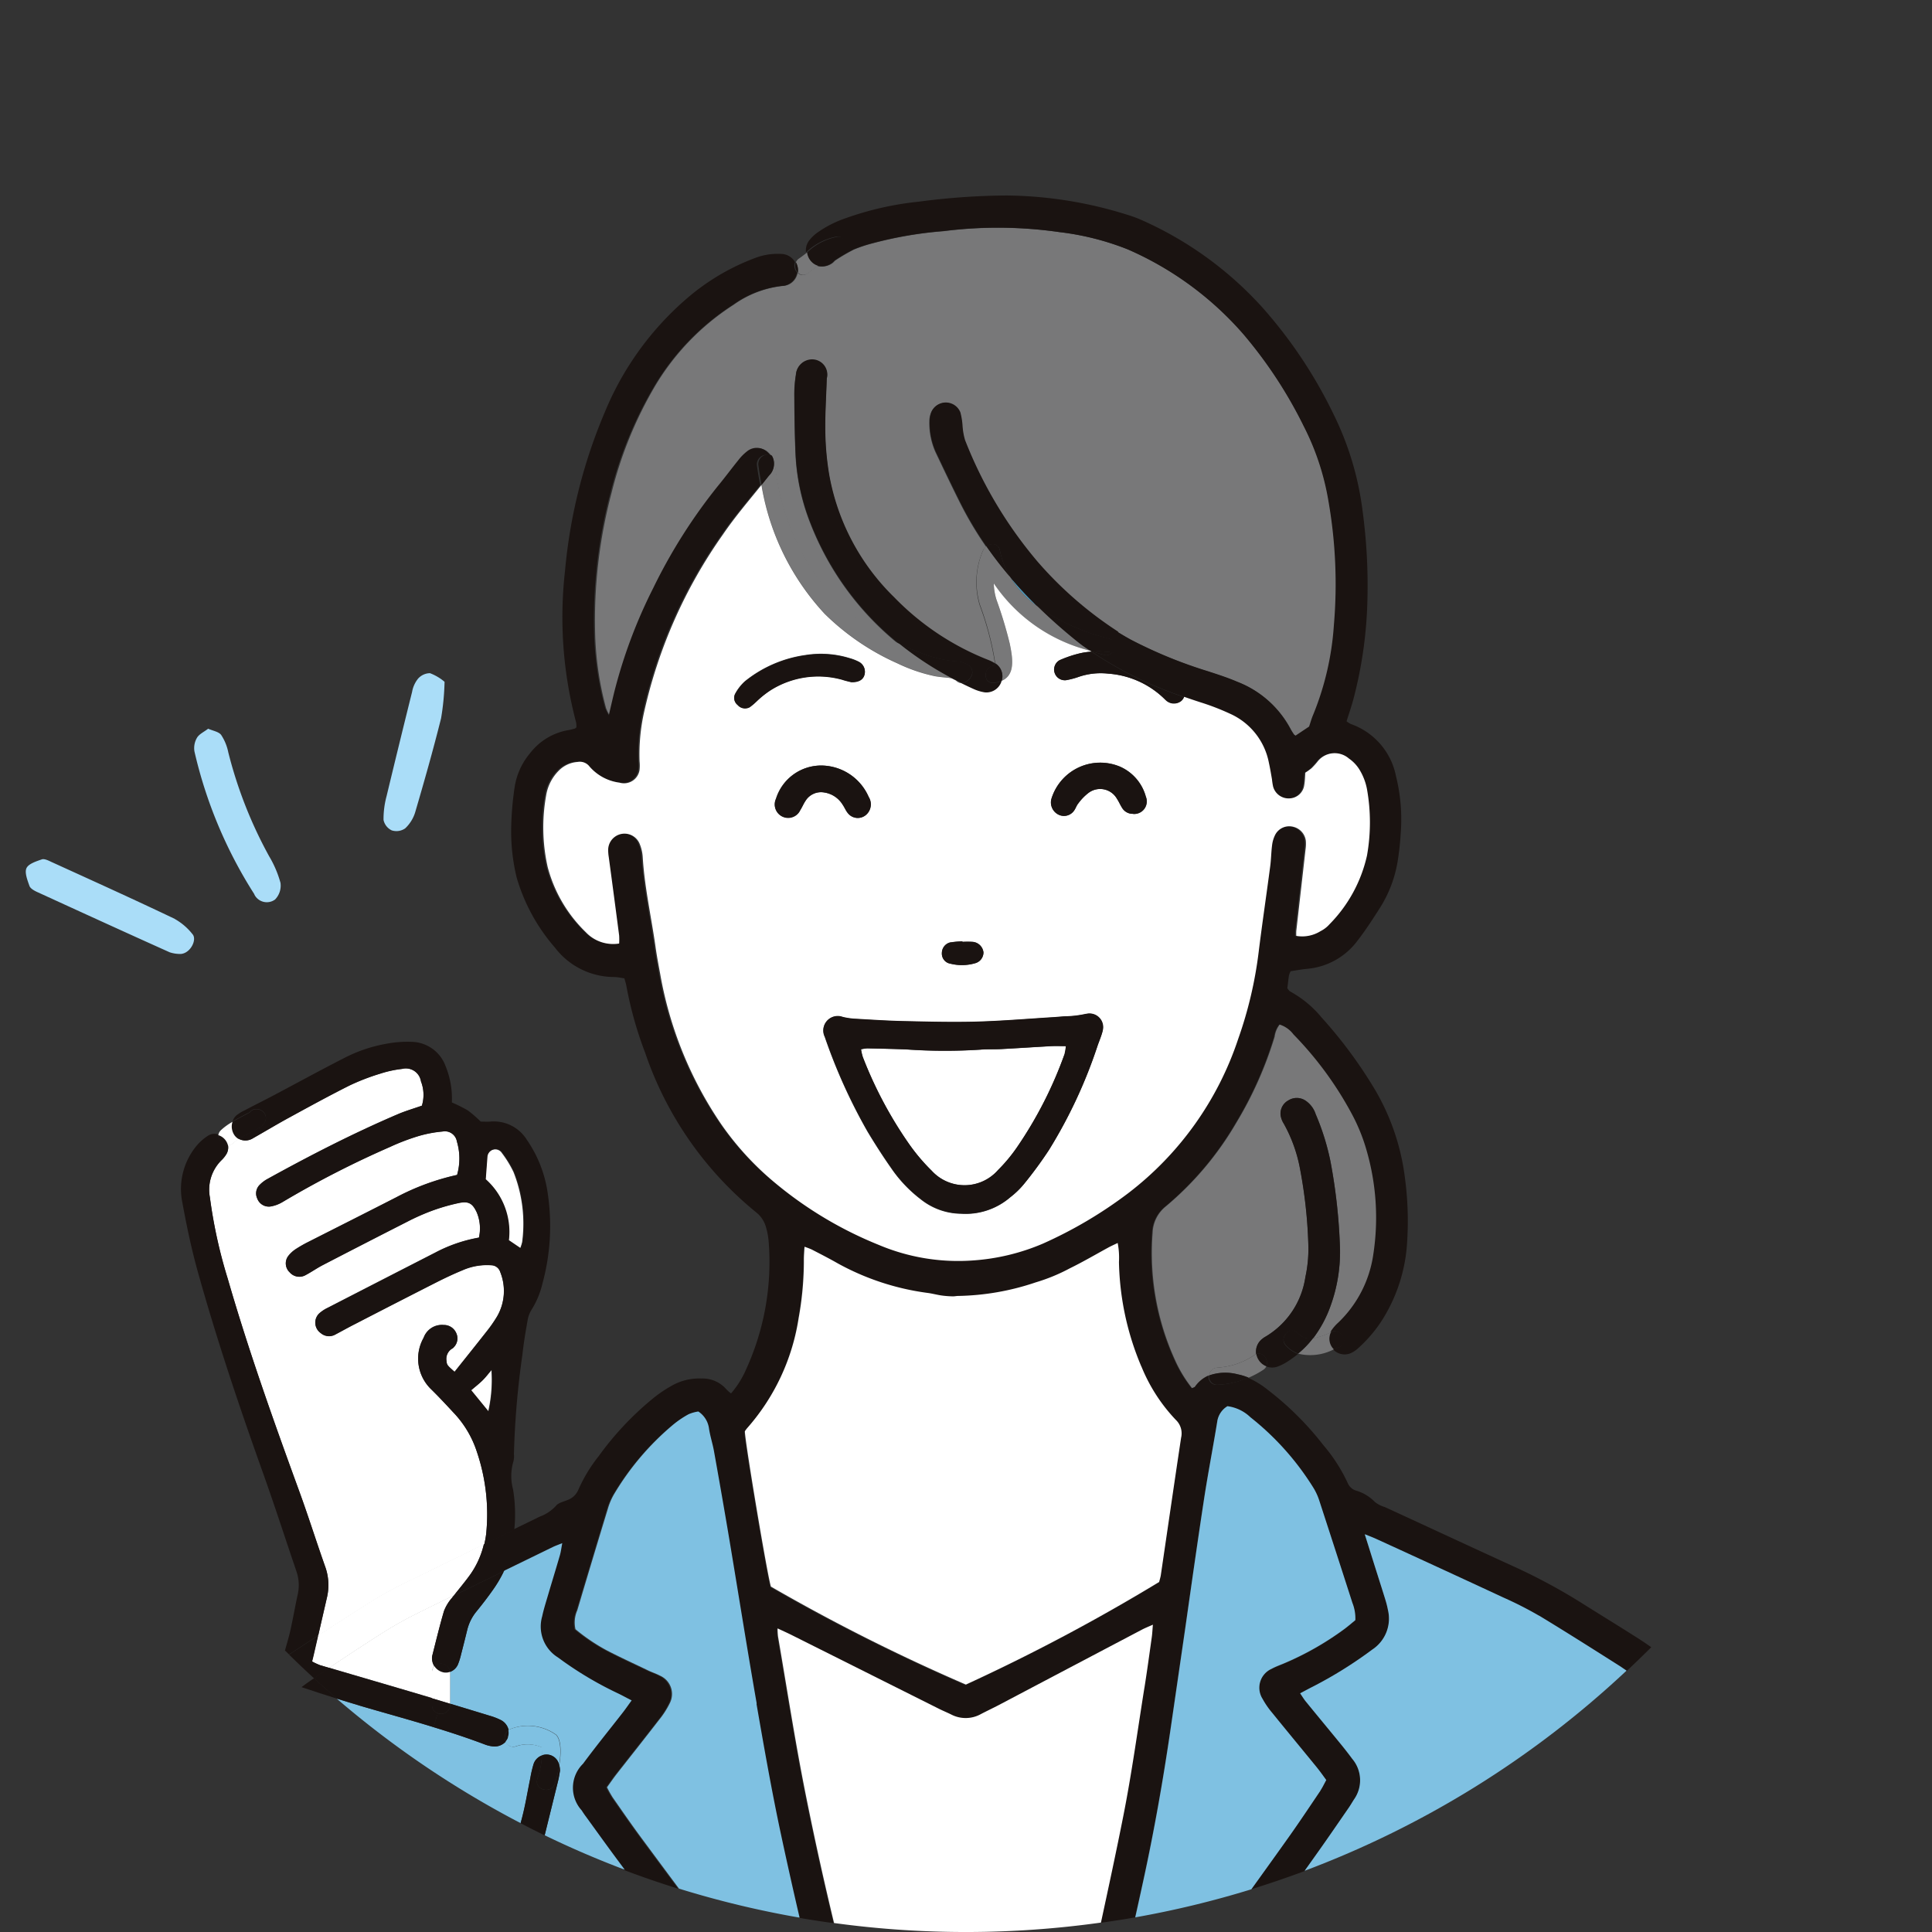<svg xmlns="http://www.w3.org/2000/svg" width="75.727" height="75.727" viewBox="0 0 75.727 75.727">
  <rect x="0" y="0" width="75.727" height="75.727" fill="#333333" stroke="none"/>
  <g id="グループ_6549" data-name="グループ 6549" transform="translate(-195.594 -908)">
    <g id="グループ_6547" data-name="グループ 6547" transform="translate(195.594 908)">
      <path id="パス_5712" data-name="パス 5712" d="M252.031,144.508c-.382-.374-.748-.763-1.092-1.171a3.977,3.977,0,0,0,1.092,1.171" transform="translate(-211.35 -120.724)" fill="#4c94b6"/>
      <path id="パス_5713" data-name="パス 5713" d="M11.66,62.5a1.649,1.649,0,0,0-.053-.916c-.439-1.288-.855-2.584-1.314-3.864-.923-2.581-1.8-5.179-2.534-7.819-.251-.9-.445-1.813-.612-2.729a2.65,2.65,0,0,1,.561-2.249,1.956,1.956,0,0,1,.434-.382.471.471,0,0,1,.408-.055.334.334,0,0,1,.108-.2,2.369,2.369,0,0,1,.446-.321.527.527,0,0,1,.138-.224,1.506,1.506,0,0,1,.342-.213c.378-.2.761-.39,1.139-.589.91-.481,1.815-.977,2.732-1.445a5.8,5.8,0,0,1,1.707-.575,4.392,4.392,0,0,1,.982-.068,1.444,1.444,0,0,1,1.3.94,3.359,3.359,0,0,1,.25,1.432,5.948,5.948,0,0,1,.631.315,5.031,5.031,0,0,1,.5.434c.108,0,.243.009.375,0a1.522,1.522,0,0,1,1.437.72,4.869,4.869,0,0,1,.815,2.1,8.583,8.583,0,0,1-.212,3.529,3.4,3.4,0,0,1-.426,1.016,1.135,1.135,0,0,0-.156.429c-.077.44-.152.88-.2,1.325a33.355,33.355,0,0,0-.332,3.894.813.813,0,0,1-.021.29,2,2,0,0,0-.014,1.089,5.976,5.976,0,0,1,.049,1.587l1.069-.522a1.6,1.6,0,0,0,.635-.425c.09-.116.286-.155.437-.221a.718.718,0,0,0,.434-.4,6,6,0,0,1,.8-1.323A11.951,11.951,0,0,1,25.6,54.839a5.088,5.088,0,0,1,.774-.533,2.177,2.177,0,0,1,1.171-.287,1.227,1.227,0,0,1,.981.43,1.442,1.442,0,0,0,.178.155,3.71,3.71,0,0,0,.594-.951,10.131,10.131,0,0,0,.882-4.971,2.816,2.816,0,0,0-.109-.6,1.122,1.122,0,0,0-.391-.583,13.775,13.775,0,0,1-4.339-6.252,14.86,14.86,0,0,1-.734-2.612c-.015-.09-.046-.178-.078-.3-.139-.018-.279-.047-.421-.051a2.918,2.918,0,0,1-2.3-1.152,7.283,7.283,0,0,1-1.515-2.747,7.676,7.676,0,0,1-.21-2.035,12.1,12.1,0,0,1,.139-1.543,2.7,2.7,0,0,1,.6-1.293,2.4,2.4,0,0,1,1.481-.9c.09-.015.179-.04.269-.063.016,0,.028-.02.063-.047a.832.832,0,0,0-.012-.2,16.088,16.088,0,0,1-.433-5.939A20.609,20.609,0,0,1,23.767,16.1a11.8,11.8,0,0,1,3.109-4.334,8.824,8.824,0,0,1,2.791-1.672,2.46,2.46,0,0,1,.981-.146.635.635,0,0,1,.549.324.339.339,0,0,1,.124-.148c.1-.071.208-.151.313-.233a.64.64,0,0,1,.113-.454,1.555,1.555,0,0,1,.356-.341,4.348,4.348,0,0,1,1.087-.548A12.174,12.174,0,0,1,36.05,7.9a27.226,27.226,0,0,1,3.429-.243,16.211,16.211,0,0,1,4.694.743,5.421,5.421,0,0,1,.522.185,14.028,14.028,0,0,1,4.786,3.435,18.178,18.178,0,0,1,2.8,4.185,11.875,11.875,0,0,1,1.148,3.8,21.822,21.822,0,0,1,.192,3.485,16.743,16.743,0,0,1-.558,3.945c-.078.28-.173.556-.259.831a.935.935,0,0,0,.167.108,2.725,2.725,0,0,1,1.77,2.049,7.054,7.054,0,0,1,.182,2.259,10.73,10.73,0,0,1-.123,1.1,4.873,4.873,0,0,1-.691,1.8c-.281.434-.558.872-.876,1.281a2.75,2.75,0,0,1-1.975,1.106c-.219.022-.434.063-.646.094a.9.9,0,0,0-.067.171c-.026.163-.042.329-.062.495.041.046.069.1.113.124a4.234,4.234,0,0,1,1.23,1.022,17.849,17.849,0,0,1,2.1,2.852,9,9,0,0,1,1.159,3.445,12.756,12.756,0,0,1,.088,2.434,6.407,6.407,0,0,1-1.052,3.231,5.481,5.481,0,0,1-.874,1,1.1,1.1,0,0,1-.274.185.615.615,0,0,1-.7-.14,2,2,0,0,1-1.4.169,3.582,3.582,0,0,1-.371.274,2,2,0,0,1-.441.227.635.635,0,0,1-.436-.011.335.335,0,0,1-.124.139,3.584,3.584,0,0,1-.572.306,3.42,3.42,0,0,1,.756.457,12,12,0,0,1,2.2,2.183,6.453,6.453,0,0,1,.956,1.488.518.518,0,0,0,.317.293,1.673,1.673,0,0,1,.746.449,1.142,1.142,0,0,0,.392.2c1.66.769,3.32,1.542,4.984,2.3A23.086,23.086,0,0,1,61.975,62.8c.735.462,1.477.917,2.209,1.384.181.115.358.236.533.36a37.863,37.863,0,1,0-53.556.152c.08-.29.16-.554.219-.82.1-.456.177-.917.28-1.371m4.678-31.057q.309-1.3.633-2.594a.733.733,0,0,1,.143-.323.4.4,0,0,1,.3-.144,1.228,1.228,0,0,1,.363.215,6.218,6.218,0,0,1-.086.907c-.2.786-.417,1.564-.645,2.342a.915.915,0,0,1-.249.4.379.379,0,0,1-.331.051.372.372,0,0,1-.207-.26,2.192,2.192,0,0,1,.076-.592M8.257,29.994c.054-.091.174-.145.277-.224.121.053.262.073.323.153a1.226,1.226,0,0,1,.179.435,10.815,10.815,0,0,0,1.018,2.586,2.671,2.671,0,0,1,.283.663.5.5,0,0,1-.134.414.346.346,0,0,1-.518-.128,11.284,11.284,0,0,1-1.493-3.556.509.509,0,0,1,.065-.343m-3.47,8.359a.834.834,0,0,1-.279-.041c-1.105-.5-2.206-1-3.308-1.5-.07-.032-.161-.084-.183-.148-.051-.144-.126-.327-.075-.441s.24-.17.38-.219c.062-.022.158.025.229.059,1.029.47,2.059.935,3.079,1.421a1.487,1.487,0,0,1,.446.382c.116.132-.048.471-.289.491" fill="none"/>
      <path id="パス_5714" data-name="パス 5714" d="M288.809,267.96a2.854,2.854,0,0,0,1.45-.494.3.3,0,0,1,.072-.036.628.628,0,0,1,.24-.6.894.894,0,0,1,.138-.093,3.265,3.265,0,0,0,1.549-2.325,5.184,5.184,0,0,0,.115-1.325,18.825,18.825,0,0,0-.334-2.974,5.8,5.8,0,0,0-.624-1.712.871.871,0,0,1-.123-.305.586.586,0,0,1,.3-.612.614.614,0,0,1,.682.016,1.01,1.01,0,0,1,.389.525,9.476,9.476,0,0,1,.579,1.85,22.08,22.08,0,0,1,.37,3.305,6.2,6.2,0,0,1-.361,2.344,4.71,4.71,0,0,1-.694,1.293,2.787,2.787,0,0,0,.706-.243.461.461,0,0,1,.028-.051,1.693,1.693,0,0,1,.289-.333,4.61,4.61,0,0,0,1.366-2.668,9.5,9.5,0,0,0-.275-4.123,7.1,7.1,0,0,0-.565-1.384,13.715,13.715,0,0,0-2.288-3.126,1.087,1.087,0,0,0-.556-.391.986.986,0,0,0-.207.489,14.885,14.885,0,0,1-1.511,3.389,12.4,12.4,0,0,1-2.742,3.254,1.391,1.391,0,0,0-.531,1.046,10.128,10.128,0,0,0,.875,4.978,5.155,5.155,0,0,0,.68,1.121c.068-.032.109-.039.127-.062a1.263,1.263,0,0,1,.535-.442.327.327,0,0,1,.324-.308" transform="translate(-241.091 -214.354)" fill="#787879"/>
      <path id="パス_5715" data-name="パス 5715" d="M155.917,58.29a.621.621,0,0,1-.6.531,4.061,4.061,0,0,0-1.9.73,9.664,9.664,0,0,0-3.1,3.209,15.7,15.7,0,0,0-1.691,4.152,19.5,19.5,0,0,0-.649,5.5,12.409,12.409,0,0,0,.431,2.961,2.008,2.008,0,0,0,.148.3c.086-.367.15-.652.22-.934a19.778,19.778,0,0,1,1.516-4.047,21.167,21.167,0,0,1,2.549-4.026c.27-.329.523-.672.79-1a1.933,1.933,0,0,1,.35-.354.6.6,0,0,1,.81.057.519.519,0,0,1,.1.124.27.27,0,0,1,.121.2,9.19,9.19,0,0,0,2.766,5.837,8.706,8.706,0,0,0,2.112,1.344,11.372,11.372,0,0,1-3.482-4.754,8.428,8.428,0,0,1-.582-2.757c-.032-.758-.04-1.516-.046-2.275a4.782,4.782,0,0,1,.062-.774.635.635,0,0,1,.675-.593.594.594,0,0,1,.533.744c-.022.7-.07,1.4-.058,2.106a11.137,11.137,0,0,0,.15,1.654,8.885,8.885,0,0,0,2.554,4.826,10.454,10.454,0,0,0,3.666,2.444,1.458,1.458,0,0,1,.29.147,11.58,11.58,0,0,0-.6-2.3,3.1,3.1,0,0,1,.124-2.143.37.37,0,0,1,.124-.157,14.147,14.147,0,0,1-1.019-1.713c-.332-.66-.649-1.33-.968-2a2.817,2.817,0,0,1-.239-1.189.956.956,0,0,1,.074-.374.613.613,0,0,1,1.13.026,2.766,2.766,0,0,1,.082.489,2.584,2.584,0,0,0,.1.594,16.808,16.808,0,0,0,2.865,4.792,14.854,14.854,0,0,0,3.135,2.717c.173.108.35.212.529.31a17.956,17.956,0,0,0,3.024,1.241c.386.127.775.251,1.148.412a3.971,3.971,0,0,1,2.079,1.836,2.317,2.317,0,0,0,.146.235c.009.015.03.022.066.047l.532-.355c.055-.163.1-.324.165-.475a11.262,11.262,0,0,0,.807-3.5,18.9,18.9,0,0,0-.213-4.868,10.084,10.084,0,0,0-.971-2.941,17.461,17.461,0,0,0-2.37-3.612,12.767,12.767,0,0,0-4.53-3.324,10.606,10.606,0,0,0-2.683-.679,16.928,16.928,0,0,0-4.539-.039,15.448,15.448,0,0,0-2.785.475,5.661,5.661,0,0,0-.737.244,7.31,7.31,0,0,0-.714.416c-.047.028-.08.078-.124.111a.677.677,0,0,1-.6.113c-.131.1-.262.2-.4.3a.282.282,0,0,1-.388-.038" transform="translate(-124.65 -47.611)" fill="#787879"/>
      <path id="パス_5716" data-name="パス 5716" d="M270.929,161.709c-.037-.012-.074-.021-.111-.033l.056.037.055,0" transform="translate(-228.093 -136.169)" fill="#1a1311"/>
      <path id="パス_5717" data-name="パス 5717" d="M167.475,103.668a23.07,23.07,0,0,0-2.69-1.439c-1.666-.762-3.327-1.535-4.989-2.3a1.144,1.144,0,0,1-.393-.2,1.673,1.673,0,0,0-.747-.449.518.518,0,0,1-.317-.293,6.449,6.449,0,0,0-.957-1.488,12.006,12.006,0,0,0-2.2-2.184,3.432,3.432,0,0,0-.756-.457,3.342,3.342,0,0,1-1.218.279.313.313,0,0,1-.324-.367,1.264,1.264,0,0,0-.535.441c-.018.023-.06.03-.127.062a5.151,5.151,0,0,1-.68-1.12,10.107,10.107,0,0,1-.875-4.973,1.389,1.389,0,0,1,.531-1.045,12.389,12.389,0,0,0,2.742-3.25A14.851,14.851,0,0,0,155.45,81.5a.987.987,0,0,1,.207-.488,1.087,1.087,0,0,1,.556.391,13.707,13.707,0,0,1,2.289,3.122,7.094,7.094,0,0,1,.564,1.382,9.482,9.482,0,0,1,.275,4.119,4.6,4.6,0,0,1-1.366,2.665,1.688,1.688,0,0,0-.289.333.476.476,0,0,0-.028.051l.015-.007c.4-.169.74.413.342.583-.081.035-.163.069-.246.1a.616.616,0,0,0,.7.14,1.1,1.1,0,0,0,.274-.185,5.477,5.477,0,0,0,.875-1,6.4,6.4,0,0,0,1.053-3.232,12.75,12.75,0,0,0-.088-2.434,8.995,8.995,0,0,0-1.16-3.445,17.836,17.836,0,0,0-2.106-2.853,4.238,4.238,0,0,0-1.231-1.022c-.045-.023-.073-.078-.114-.124.02-.166.037-.332.062-.5a.91.91,0,0,1,.067-.171c.212-.031.428-.073.647-.094a2.754,2.754,0,0,0,1.976-1.106c.317-.409.6-.847.876-1.281a4.871,4.871,0,0,0,.691-1.8,10.716,10.716,0,0,0,.123-1.1,7.048,7.048,0,0,0-.182-2.259,2.725,2.725,0,0,0-1.771-2.049.936.936,0,0,1-.168-.108c.087-.275.181-.55.259-.831a16.727,16.727,0,0,0,.559-3.945,21.8,21.8,0,0,0-.192-3.485,11.87,11.87,0,0,0-1.149-3.8,18.185,18.185,0,0,0-2.8-4.185,14.045,14.045,0,0,0-4.79-3.435,5.446,5.446,0,0,0-.523-.185,16.245,16.245,0,0,0-4.7-.743,27.335,27.335,0,0,0-3.432.243,12.2,12.2,0,0,0-2.862.647,4.354,4.354,0,0,0-1.088.548,1.559,1.559,0,0,0-.357.341.639.639,0,0,0-.113.454,2.317,2.317,0,0,1,1.207-.622c.435-.026.432.649,0,.674a1.6,1.6,0,0,0-.625.352c-.053.038-.1.077-.157.116a.677.677,0,0,0,.6-.113c.045-.032.077-.082.124-.111a7.29,7.29,0,0,1,.714-.415,5.663,5.663,0,0,1,.737-.244,15.466,15.466,0,0,1,2.786-.475,16.945,16.945,0,0,1,4.539.039,10.623,10.623,0,0,1,2.683.678,12.768,12.768,0,0,1,4.53,3.321,17.445,17.445,0,0,1,2.369,3.608,10.06,10.06,0,0,1,.971,2.938,18.869,18.869,0,0,1,.213,4.863,11.239,11.239,0,0,1-.807,3.5c-.066.151-.109.312-.165.475l-.532.355c-.037-.026-.057-.032-.066-.047a2.282,2.282,0,0,1-.146-.235,3.971,3.971,0,0,0-2.079-1.834c-.373-.16-.761-.285-1.148-.411a17.964,17.964,0,0,1-3.025-1.24q-.269-.148-.529-.31l-.224.351a.353.353,0,0,1,0,.471,4.938,4.938,0,0,1,2.247.835,2.344,2.344,0,0,1,.5.48.436.436,0,0,1,.059.436c.216.076.432.149.651.219a9.428,9.428,0,0,1,1.137.438,2.649,2.649,0,0,1,1.534,1.921c.047.217.084.436.122.654a2.535,2.535,0,0,0,.042.274.629.629,0,0,0,.668.469.6.6,0,0,0,.556-.529c.03-.159.03-.324.043-.479a2.192,2.192,0,0,0,.242-.173,2.992,2.992,0,0,0,.224-.245.851.851,0,0,1,1.238-.136,1.462,1.462,0,0,1,.443.483,2.278,2.278,0,0,1,.267.722,7.41,7.41,0,0,1,0,2.593,5.547,5.547,0,0,1-1.47,2.691,1.173,1.173,0,0,1-.35.268,1.352,1.352,0,0,1-.951.185,1.8,1.8,0,0,1,0-.194q.18-1.6.363-3.2a1.515,1.515,0,0,0,.011-.33.644.644,0,0,0-.483-.548.624.624,0,0,0-.712.3,1.223,1.223,0,0,0-.128.42c-.036.274-.038.553-.074.828-.147,1.118-.315,2.234-.452,3.353a15.984,15.984,0,0,1-.8,3.392,12.6,12.6,0,0,1-4.319,6.052,16.976,16.976,0,0,1-3.346,1.957,8.42,8.42,0,0,1-2.742.657,7.994,7.994,0,0,1-3.693-.611,15.242,15.242,0,0,1-4.037-2.409,11.463,11.463,0,0,1-2.136-2.32,15.033,15.033,0,0,1-2.386-5.864c-.067-.363-.136-.727-.188-1.092-.163-1.171-.428-2.328-.5-3.512a1.626,1.626,0,0,0-.112-.484.641.641,0,0,0-1.242.215,1.738,1.738,0,0,0,.022.276q.2,1.539.408,3.078a2.471,2.471,0,0,1,0,.316,1.469,1.469,0,0,1-1.3-.438,5.5,5.5,0,0,1-1.5-2.553,7.067,7.067,0,0,1-.059-2.812,1.772,1.772,0,0,1,.5-.971,1.146,1.146,0,0,1,.743-.336.469.469,0,0,1,.448.17,1.879,1.879,0,0,0,1.19.642.614.614,0,0,0,.78-.5,1.605,1.605,0,0,0,0-.332,7.588,7.588,0,0,1,.178-1.929,19.327,19.327,0,0,1,3.087-6.95c.462-.677,1-1.3,1.512-1.942-.05-.253-.093-.51-.128-.766a.372.372,0,0,1,.529-.382.518.518,0,0,0-.1-.124.6.6,0,0,0-.81-.057,1.929,1.929,0,0,0-.35.353c-.267.33-.52.673-.79,1a21.132,21.132,0,0,0-2.549,4.022,19.732,19.732,0,0,0-1.516,4.042c-.07.282-.134.566-.22.933a2.035,2.035,0,0,1-.148-.3,12.391,12.391,0,0,1-.431-2.958,19.458,19.458,0,0,1,.65-5.489A15.67,15.67,0,0,1,131.154,56a9.66,9.66,0,0,1,3.1-3.206,4.064,4.064,0,0,1,1.9-.73.62.62,0,0,0,.6-.53.374.374,0,0,1-.077-.4.635.635,0,0,0-.549-.324,2.462,2.462,0,0,0-.982.146,8.834,8.834,0,0,0-2.794,1.672,11.805,11.805,0,0,0-3.112,4.335,20.594,20.594,0,0,0-1.58,6.265,16.077,16.077,0,0,0,.433,5.94.814.814,0,0,1,.012.2c-.035.027-.047.043-.063.047-.089.023-.178.049-.269.063a2.4,2.4,0,0,0-1.482.9,2.7,2.7,0,0,0-.6,1.293,12.094,12.094,0,0,0-.139,1.543,7.668,7.668,0,0,0,.211,2.035A7.28,7.28,0,0,0,127.265,78a2.922,2.922,0,0,0,2.3,1.152c.142,0,.282.034.421.051.033.123.064.21.079.3a14.845,14.845,0,0,0,.734,2.613,13.775,13.775,0,0,0,4.344,6.253,1.122,1.122,0,0,1,.392.583,2.811,2.811,0,0,1,.109.6,10.123,10.123,0,0,1-.883,4.971,3.711,3.711,0,0,1-.594.951,1.456,1.456,0,0,1-.178-.155,1.229,1.229,0,0,0-.982-.43,2.182,2.182,0,0,0-1.172.287,5.093,5.093,0,0,0-.775.533,11.957,11.957,0,0,0-2.081,2.224,6,6,0,0,0-.8,1.323.719.719,0,0,1-.435.4c-.151.066-.347.105-.437.221a1.6,1.6,0,0,1-.636.425l-1.07.522q-.034.368-.1.735a3.5,3.5,0,0,1-.286.888l1.925-.937c.1-.047.2-.081.359-.147-.038.2-.054.337-.093.472-.148.514-.308,1.026-.459,1.54-.084.284-.175.566-.236.855a1.424,1.424,0,0,0,.606,1.6c.092.062.18.131.271.195a13.929,13.929,0,0,0,2.108,1.227c.163.078.323.166.523.268-.126.171-.227.321-.338.464-.523.672-1.061,1.331-1.568,2.016a1.315,1.315,0,0,0-.054,1.825c.05.078.1.155.157.23.413.568.822,1.138,1.242,1.7l.291.391c.7.266,1.418.514,2.142.738q-.689-.924-1.374-1.851c-.419-.564-.82-1.143-1.222-1.717a4.33,4.33,0,0,1-.224-.4c.126-.175.237-.342.362-.5.559-.713,1.125-1.423,1.678-2.14a3.358,3.358,0,0,0,.419-.65.784.784,0,0,0-.382-1.08c-.144-.08-.305-.131-.456-.2-.551-.262-1.107-.514-1.647-.8a7.384,7.384,0,0,1-1.211-.82,1.18,1.18,0,0,1,.072-.74q.6-1.993,1.2-3.982a2.508,2.508,0,0,1,.238-.558,10.643,10.643,0,0,1,2.328-2.734,3.817,3.817,0,0,1,.6-.4,1.535,1.535,0,0,1,.377-.105.945.945,0,0,1,.42.68c.045.291.139.575.192.865q.306,1.719.6,3.442c.361,2.151.7,4.306,1.078,6.455.294,1.693.593,3.388.95,5.069q.353,1.658.74,3.309.673.117,1.354.209-.611-2.541-1.125-5.1c-.405-2.03-.718-4.077-1.071-6.117a2.825,2.825,0,0,1-.018-.314c.217.1.382.175.544.256l5.808,2.905c.15.074.3.136.454.21a1.229,1.229,0,0,0,1.172-.021c.229-.12.464-.23.694-.349q2.8-1.473,5.6-2.947c.127-.067.262-.12.439-.2-.018.2-.023.341-.043.486-.093.658-.182,1.318-.287,1.975-.269,1.679-.5,3.366-.829,5.033-.276,1.393-.572,2.783-.876,4.171.455-.063.908-.133,1.357-.212q.161-.726.32-1.453c.421-1.933.766-3.88,1.053-5.839q.289-1.974.576-3.951c.247-1.7.483-3.4.743-5.1.157-1.024.355-2.039.521-3.06a.839.839,0,0,1,.4-.608,1.592,1.592,0,0,1,.9.433,10.735,10.735,0,0,1,2.467,2.758,2.3,2.3,0,0,1,.231.5q.654,2,1.3,4.01a1.63,1.63,0,0,1,.115.677c-.132.107-.271.227-.417.337a11.613,11.613,0,0,1-2.407,1.366c-.153.066-.311.123-.456.2a.811.811,0,0,0-.358,1.175,3.274,3.274,0,0,0,.377.548c.582.719,1.173,1.43,1.758,2.147.127.155.241.32.364.487-.086.156-.148.29-.229.411-.415.612-.826,1.227-1.253,1.831-.481.678-.968,1.353-1.454,2.028q1.061-.328,2.1-.716l.551-.774c.4-.558.783-1.123,1.172-1.686.074-.106.139-.218.208-.328a1.3,1.3,0,0,0-.066-1.6q-.215-.289-.443-.569c-.457-.56-.918-1.114-1.375-1.674-.076-.093-.138-.2-.223-.321.184-.1.328-.175.475-.25a16.531,16.531,0,0,0,2.353-1.463,1.451,1.451,0,0,0,.614-1.55,3.54,3.54,0,0,0-.093-.376c-.1-.336-.21-.67-.316-1.005-.155-.491-.309-.982-.5-1.585.222.09.342.134.458.188q2.495,1.145,4.99,2.3a14.357,14.357,0,0,1,1.384.705c1.076.65,2.14,1.324,3.2,2,.077.049.15.1.225.154q.492-.461.968-.937c-.174-.124-.352-.245-.533-.36-.733-.467-1.476-.921-2.212-1.384m-15.7-6.44c-.27,1.79-.529,3.582-.794,5.373-.014.09-.042.178-.066.275a74.846,74.846,0,0,1-7.576,4.018,74.05,74.05,0,0,1-7.642-3.836c-.135-.417-1.014-5.659-1.021-6.081a1.129,1.129,0,0,1,.092-.125,8.443,8.443,0,0,0,2.017-4.309,12.567,12.567,0,0,0,.205-2.317c0-.145.015-.287.024-.473a2.983,2.983,0,0,1,.281.106c.344.178.691.355,1.027.546a10,10,0,0,0,3.512,1.153c.181.027.361.077.543.1a3.68,3.68,0,0,0,.439.035c.074,0,.149-.02.222-.016a9.993,9.993,0,0,0,3.039-.531,7.137,7.137,0,0,0,1.33-.546c.516-.251,1.01-.544,1.514-.816.109-.059.223-.109.368-.179a3.028,3.028,0,0,1,.05.746,10.986,10.986,0,0,0,.88,4.094,6.651,6.651,0,0,0,1.345,2.085.729.729,0,0,1,.211.7" transform="translate(-105.513 -40.857)" fill="#1a1311"/>
      <path id="パス_5718" data-name="パス 5718" d="M330.338,330.77l-.015.007a.58.58,0,0,0,.1.667l.012.012c.083-.034.165-.068.246-.1.4-.17.054-.752-.342-.583" transform="translate(-278.156 -278.561)" fill="#1a1311"/>
      <path id="パス_5719" data-name="パス 5719" d="M313.712,282.036a.631.631,0,0,0,.581.2,4.713,4.713,0,0,0,.694-1.293,6.2,6.2,0,0,0,.361-2.344,22.066,22.066,0,0,0-.37-3.305,9.476,9.476,0,0,0-.579-1.85,1.01,1.01,0,0,0-.389-.525.615.615,0,0,0-.682-.016.586.586,0,0,0-.3.612.881.881,0,0,0,.123.305,5.8,5.8,0,0,1,.624,1.712,18.818,18.818,0,0,1,.334,2.974,5.187,5.187,0,0,1-.115,1.324,3.265,3.265,0,0,1-1.549,2.325.875.875,0,0,0-.138.093.628.628,0,0,0-.24.6c.276-.105.509.234.393.481a.635.635,0,0,0,.436.011,2,2,0,0,0,.441-.227,3.572,3.572,0,0,0,.371-.274,1.187,1.187,0,0,1-.477-.324c-.294-.319.181-.8.477-.477" transform="translate(-262.83 -229.771)" fill="#1a1311"/>
      <path id="パス_5720" data-name="パス 5720" d="M323.807,330.975a2.784,2.784,0,0,1-.706.243,3.611,3.611,0,0,1-.581.6,2,2,0,0,0,1.4-.169l-.012-.012a.58.58,0,0,1-.1-.667" transform="translate(-271.639 -278.76)" fill="#787879"/>
      <path id="パス_5721" data-name="パス 5721" d="M320.065,330.9a.631.631,0,0,1-.581-.2c-.3-.322-.771.158-.477.476a1.187,1.187,0,0,0,.477.324,3.614,3.614,0,0,0,.581-.6" transform="translate(-268.603 -278.445)" fill="#1a1311"/>
      <path id="パス_5722" data-name="パス 5722" d="M312.123,336.3a.635.635,0,0,0,.393.481c.116-.247-.117-.586-.393-.481" transform="translate(-262.882 -283.227)" fill="#1a1311"/>
      <path id="パス_5723" data-name="パス 5723" d="M302.348,336.6a.633.633,0,0,1-.067-.193.3.3,0,0,0-.072.036,2.854,2.854,0,0,1-1.45.494.327.327,0,0,0-.324.308,1.9,1.9,0,0,1,1.114-.043,2.3,2.3,0,0,1,.428.131,3.585,3.585,0,0,0,.573-.306.335.335,0,0,0,.124-.139.631.631,0,0,1-.325-.288" transform="translate(-253.039 -283.332)" fill="#787879"/>
      <path id="パス_5724" data-name="パス 5724" d="M300.424,341.157a.313.313,0,0,0,.324.367,3.341,3.341,0,0,0,1.218-.279,2.307,2.307,0,0,0-.428-.131,1.905,1.905,0,0,0-1.114.043" transform="translate(-253.027 -287.247)" fill="#1a1311"/>
      <path id="パス_5725" data-name="パス 5725" d="M235.222,106.276a16.807,16.807,0,0,1-2.865-4.792,2.579,2.579,0,0,1-.1-.594,2.748,2.748,0,0,0-.082-.489.613.613,0,0,0-1.13-.026.96.96,0,0,0-.074.374,2.818,2.818,0,0,0,.239,1.19c.319.667.636,1.337.968,2a14.1,14.1,0,0,0,1.019,1.713c.181-.136.473-.124.527.157a3.223,3.223,0,0,0,.4,1.048c.344.408.711.8,1.092,1.171a8.462,8.462,0,0,0,2.772,1.237.317.317,0,0,1,.148.082l.224-.351a14.855,14.855,0,0,1-3.135-2.717" transform="translate(-194.531 -84.236)" fill="#1a1311"/>
      <path id="パス_5726" data-name="パス 5726" d="M257.856,150.75a20.8,20.8,0,0,0,1.619,1.427c.136.108.282.2.428.3.037.012.074.021.111.033.064,0,.121-.008.167-.013.206,0,.4.022.6.045a.353.353,0,0,0,0-.472.318.318,0,0,0-.148-.082,8.458,8.458,0,0,1-2.772-1.237" transform="translate(-217.177 -126.968)" fill="#1a1311"/>
      <path id="パス_5727" data-name="パス 5727" d="M243.622,140.988c.536-.23.438-.874.316-1.46a16.407,16.407,0,0,0-.513-1.7,2.267,2.267,0,0,1-.112-.658,6.438,6.438,0,0,0,3.776,2.638c-.146-.094-.292-.19-.428-.3a20.769,20.769,0,0,1-1.619-1.427,3.977,3.977,0,0,1-1.092-1.171,14.682,14.682,0,0,1-.927-1.2.37.37,0,0,0-.124.157,3.1,3.1,0,0,0-.124,2.143,11.567,11.567,0,0,1,.6,2.3c.018.011.034.023.05.035a.593.593,0,0,1,.2.648" transform="translate(-204.362 -114.301)" fill="#787879"/>
      <path id="パス_5728" data-name="パス 5728" d="M245.193,164.89c-.428.049-.432.725,0,.675a1.089,1.089,0,0,0,.308-.077.593.593,0,0,0-.2-.648c-.016-.012-.032-.024-.05-.035-.007.051-.024.081-.055.085" transform="translate(-206.239 -138.805)" fill="#1a1311"/>
      <path id="パス_5729" data-name="パス 5729" d="M203.729,101.144a.882.882,0,0,1,.551.192.329.329,0,0,1,.086.328.516.516,0,0,1-.231.278.309.309,0,0,1-.192.055c.161.08.323.157.487.231a1.664,1.664,0,0,0,.423.13.62.62,0,0,0,.662-.4c.007-.016.012-.034.017-.05a1.09,1.09,0,0,1-.308.077c-.432.05-.428-.627,0-.675.031,0,.048-.034.055-.085a1.477,1.477,0,0,0-.291-.147,10.449,10.449,0,0,1-3.666-2.444,8.883,8.883,0,0,1-2.555-4.825,11.156,11.156,0,0,1-.15-1.654c-.012-.7.036-1.4.058-2.106a.594.594,0,0,0-.533-.744.635.635,0,0,0-.675.593,4.779,4.779,0,0,0-.062.774c.005.759.013,1.518.046,2.275a8.426,8.426,0,0,0,.582,2.757,11.376,11.376,0,0,0,3.482,4.754c.343.159.7.3,1.071.439a4.778,4.778,0,0,0,1.141.246" transform="translate(-166.267 -75.218)" fill="#1a1311"/>
      <path id="パス_5730" data-name="パス 5730" d="M245.592,135.415c-.054-.281-.346-.293-.527-.157a14.608,14.608,0,0,0,.928,1.2,3.219,3.219,0,0,1-.4-1.048" transform="translate(-206.403 -113.849)" fill="#1a1311"/>
      <path id="パス_5731" data-name="パス 5731" d="M225.613,161.317a.336.336,0,0,0,.047.061c.066.035.132.069.2.1a.309.309,0,0,0,.192-.055.516.516,0,0,0,.231-.278.329.329,0,0,0-.087-.328.882.882,0,0,0-.551-.192,4.769,4.769,0,0,1-1.141-.246c-.371-.136-.728-.28-1.071-.439A12.938,12.938,0,0,0,225.5,161.3c.038.008.077.016.114.022" transform="translate(-188.186 -134.709)" fill="#1a1311"/>
      <path id="パス_5732" data-name="パス 5732" d="M237.732,169.138c-.068-.033-.134-.066-.2-.1a.288.288,0,0,0,.2.1" transform="translate(-200.058 -142.369)" fill="#787879"/>
      <path id="パス_5733" data-name="パス 5733" d="M236.515,168.516l.161.082a.329.329,0,0,1-.047-.061c-.036-.005-.076-.014-.114-.022" transform="translate(-199.202 -141.93)" fill="#1a1311"/>
      <path id="パス_5734" data-name="パス 5734" d="M194.571,121.335a6.4,6.4,0,0,0,1.464.5c.174.03.351.044.526.062a1.341,1.341,0,0,1,.139.026,12.919,12.919,0,0,1-2.066-1.354,8.7,8.7,0,0,1-2.112-1.343,9.191,9.191,0,0,1-2.766-5.837.269.269,0,0,0-.122-.2.649.649,0,0,1-.03.69c-.031.046-.073.084-.108.128l-.263.331a9.75,9.75,0,0,0,2.479,5.052,9.638,9.638,0,0,0,2.858,1.944" transform="translate(-159.383 -95.334)" fill="#787879"/>
      <path id="パス_5735" data-name="パス 5735" d="M200.937,59.891c.053-.039.1-.078.157-.116a1.6,1.6,0,0,1,.625-.352c.432-.026.435-.7,0-.675a2.317,2.317,0,0,0-1.207.622.636.636,0,0,0,.211.4.578.578,0,0,0,.215.12" transform="translate(-168.879 -49.47)" fill="#1a1311"/>
      <path id="パス_5736" data-name="パス 5736" d="M332.434,384.451a14.407,14.407,0,0,0-1.384-.706q-2.491-1.158-4.99-2.3c-.116-.054-.236-.1-.458-.188.19.6.344,1.1.5,1.587.105.335.213.67.316,1.006a3.556,3.556,0,0,1,.093.377,1.453,1.453,0,0,1-.614,1.551,16.52,16.52,0,0,1-2.353,1.465c-.147.074-.292.153-.475.25.085.123.147.228.223.321.456.56.918,1.115,1.375,1.675q.229.28.443.57a1.3,1.3,0,0,1,.066,1.6c-.069.109-.134.222-.208.328-.389.563-.775,1.129-1.172,1.688l-.551.775a37.905,37.905,0,0,0,12.619-7.846c-.075-.051-.148-.1-.225-.154-1.063-.674-2.126-1.349-3.2-2" transform="translate(-272.109 -321.122)" fill="#7fc1e2"/>
      <path id="パス_5737" data-name="パス 5737" d="M289.354,364.513c.081-.121.143-.255.229-.411-.123-.168-.238-.332-.364-.488-.585-.718-1.176-1.43-1.758-2.149a3.276,3.276,0,0,1-.377-.548.813.813,0,0,1,.358-1.176c.146-.08.3-.136.456-.2a11.613,11.613,0,0,0,2.407-1.368c.146-.111.285-.231.417-.338a1.634,1.634,0,0,0-.115-.678q-.646-2.009-1.3-4.014a2.3,2.3,0,0,0-.231-.5,10.743,10.743,0,0,0-2.467-2.761,1.592,1.592,0,0,0-.9-.433.839.839,0,0,0-.4.609c-.166,1.022-.365,2.039-.521,3.064-.259,1.7-.5,3.405-.743,5.109q-.288,1.977-.576,3.955c-.288,1.96-.632,3.91-1.053,5.845q-.158.727-.32,1.454a37.624,37.624,0,0,0,4.55-1.1c.486-.676.972-1.351,1.454-2.03.427-.6.839-1.221,1.253-1.834" transform="translate(-237.598 -294.332)" fill="#7fc1e2"/>
      <path id="パス_5738" data-name="パス 5738" d="M149.96,362.263c-.375-2.151-.717-4.308-1.077-6.462q-.29-1.724-.6-3.446c-.053-.29-.147-.574-.192-.866a.947.947,0,0,0-.42-.68,1.545,1.545,0,0,0-.377.105,3.8,3.8,0,0,0-.6.405,10.646,10.646,0,0,0-2.328,2.737,2.521,2.521,0,0,0-.238.559q-.608,1.991-1.2,3.986a1.182,1.182,0,0,0-.072.741,7.392,7.392,0,0,0,1.211.821c.54.282,1.1.535,1.647.8.151.072.312.123.456.2a.785.785,0,0,1,.382,1.082,3.361,3.361,0,0,1-.419.651c-.553.718-1.119,1.428-1.678,2.143-.124.16-.236.327-.362.5a4.339,4.339,0,0,0,.224.4c.4.575.8,1.155,1.222,1.719q.686.928,1.374,1.853a37.657,37.657,0,0,0,4.727,1.137q-.385-1.653-.74-3.312c-.358-1.682-.656-3.379-.95-5.074" transform="translate(-120.299 -295.484)" fill="#7fc1e2"/>
      <path id="パス_5739" data-name="パス 5739" d="M117.132,394.2c-.055-.075-.107-.152-.157-.231a1.317,1.317,0,0,1,.054-1.827c.506-.686,1.045-1.346,1.568-2.019.111-.143.212-.293.338-.464-.2-.1-.359-.19-.523-.269a13.909,13.909,0,0,1-2.108-1.228c-.092-.064-.18-.132-.271-.195a1.426,1.426,0,0,1-.606-1.6c.061-.289.153-.571.236-.856.151-.514.311-1.028.459-1.542.039-.135.055-.277.093-.473-.161.066-.262.1-.359.147l-1.925.938a4.911,4.911,0,0,1-.445.754c-.2.286-.416.564-.638.836a1.81,1.81,0,0,0-.359.725q-.117.482-.242.962a2.533,2.533,0,0,1-.122.389.535.535,0,0,1-.31.288.123.123,0,0,1,0,.021v1.231q.774.233,1.545.47a2.458,2.458,0,0,1,.436.166.583.583,0,0,1,.314.394.345.345,0,0,1,.1-.046,1.907,1.907,0,0,1,1.767.233c.213.213.183.752.146,1.025-.007.055-.015.111-.024.166a.911.911,0,0,1,.028.215c-.016.081-.036.236-.072.386q-.266,1.074-.53,2.149,1.532.744,3.14,1.351l-.291-.391c-.42-.566-.829-1.137-1.242-1.706" transform="translate(-94.176 -323.01)" fill="#7fc1e2"/>
      <path id="パス_5740" data-name="パス 5740" d="M159.464,128.9a3.506,3.506,0,0,0-2.228-1.023,2.675,2.675,0,0,0-1.207.139,3.187,3.187,0,0,1-.45.116.42.42,0,0,1-.259-.783,4.566,4.566,0,0,1,.825-.276,2.825,2.825,0,0,1,.425-.058l-.056-.037a6.438,6.438,0,0,1-3.777-2.638,2.274,2.274,0,0,0,.112.658,16.359,16.359,0,0,1,.513,1.7c.121.586.22,1.23-.316,1.46-.005.016-.011.034-.017.05a.619.619,0,0,1-.662.4,1.657,1.657,0,0,1-.423-.13c-.165-.074-.327-.151-.487-.231a.289.289,0,0,1-.2-.1l-.161-.082a1.387,1.387,0,0,0-.139-.026c-.175-.017-.352-.032-.526-.062a6.392,6.392,0,0,1-1.464-.5,9.636,9.636,0,0,1-2.858-1.944,9.749,9.749,0,0,1-2.479-5.052c-.516.64-1.051,1.266-1.512,1.944a19.358,19.358,0,0,0-3.087,6.957,7.593,7.593,0,0,0-.178,1.931,1.608,1.608,0,0,1,0,.332.614.614,0,0,1-.781.505,1.877,1.877,0,0,1-1.189-.643.469.469,0,0,0-.448-.17,1.145,1.145,0,0,0-.743.336,1.777,1.777,0,0,0-.5.972,7.085,7.085,0,0,0,.06,2.815,5.511,5.511,0,0,0,1.5,2.556,1.468,1.468,0,0,0,1.3.439,2.474,2.474,0,0,0,0-.316q-.2-1.541-.408-3.081a1.735,1.735,0,0,1-.022-.277.641.641,0,0,1,1.242-.215,1.632,1.632,0,0,1,.112.485c.069,1.185.334,2.344.5,3.516.051.366.12.73.188,1.094a15.061,15.061,0,0,0,2.386,5.871,11.48,11.48,0,0,0,2.136,2.322,15.243,15.243,0,0,0,4.037,2.411,7.99,7.99,0,0,0,3.693.612,8.412,8.412,0,0,0,2.742-.658A16.968,16.968,0,0,0,158,148.245a12.611,12.611,0,0,0,4.319-6.058,16,16,0,0,0,.8-3.4c.138-1.121.305-2.237.452-3.357.037-.275.038-.555.074-.829a1.226,1.226,0,0,1,.128-.42.623.623,0,0,1,.712-.3.645.645,0,0,1,.483.548,1.518,1.518,0,0,1-.011.331q-.18,1.6-.363,3.2a1.8,1.8,0,0,0,0,.194,1.351,1.351,0,0,0,.951-.185,1.17,1.17,0,0,0,.35-.269,5.555,5.555,0,0,0,1.47-2.694,7.428,7.428,0,0,0,0-2.6,2.275,2.275,0,0,0-.268-.722,1.462,1.462,0,0,0-.443-.483.85.85,0,0,0-1.238.136,3.018,3.018,0,0,1-.224.246,2.174,2.174,0,0,1-.242.173c-.014.155-.014.32-.043.479a.6.6,0,0,1-.556.529.629.629,0,0,1-.668-.47,2.579,2.579,0,0,1-.042-.274c-.038-.219-.074-.437-.122-.655a2.652,2.652,0,0,0-1.534-1.923,9.441,9.441,0,0,0-1.137-.439c-.218-.07-.435-.144-.651-.219a.4.4,0,0,1-.1.149.46.46,0,0,1-.632-.045m-8.419,9.519a3.714,3.714,0,0,1,.461-.04c0,.006,0,.013,0,.02a3.377,3.377,0,0,1,.406,0,.466.466,0,0,1,.419.413.44.44,0,0,1-.331.425,1.856,1.856,0,0,1-.973.014.4.4,0,0,1-.326-.423.428.428,0,0,1,.344-.412m-7.613-9.445a2.336,2.336,0,0,1-.263.222.382.382,0,0,1-.477-.087.347.347,0,0,1-.1-.422,1.823,1.823,0,0,1,.388-.5,4.852,4.852,0,0,1,2.372-1.027,3.823,3.823,0,0,1,1.727.119,1.892,1.892,0,0,1,.377.148.436.436,0,0,1,.21.5c-.053.189-.219.3-.519.289-.065-.017-.2-.045-.325-.086a3.5,3.5,0,0,0-2.848.412,3.684,3.684,0,0,0-.54.434m1.913,3.9c-.073.114-.123.242-.2.356a.524.524,0,0,1-.951-.441A1.854,1.854,0,0,1,146,131.478a2.042,2.042,0,0,1,1.827,1.229.545.545,0,0,1-.091.694.493.493,0,0,1-.723-.057c-.085-.1-.134-.236-.214-.345a1.026,1.026,0,0,0-.709-.464.719.719,0,0,0-.749.339M157,141.885c-.051.207-.139.4-.208.607a19.111,19.111,0,0,1-1.9,4.066,16.028,16.028,0,0,1-.966,1.317,3.262,3.262,0,0,1-.544.528,2.678,2.678,0,0,1-1.931.645,2.572,2.572,0,0,1-1.58-.566,5.256,5.256,0,0,1-1.161-1.226c-.325-.461-.629-.938-.92-1.421a21.687,21.687,0,0,1-1.681-3.719.562.562,0,0,1,.7-.775,2.7,2.7,0,0,0,.513.073c.622.036,1.244.078,1.867.091.954.021,1.91.047,2.863.021,1.011-.028,2.021-.115,3.031-.176.136-.008.272-.021.408-.032a4.112,4.112,0,0,0,.863-.1.535.535,0,0,1,.64.663m1.2-8.512a.484.484,0,0,1-.427-.233c-.074-.113-.126-.242-.2-.353a.757.757,0,0,0-1.114-.237,2,2,0,0,0-.4.41c-.073.088-.107.208-.178.3a.481.481,0,0,1-.573.157.536.536,0,0,1-.32-.566.933.933,0,0,1,.049-.168,2,2,0,0,1,2.622-1.172A1.8,1.8,0,0,1,158.7,132.7a.493.493,0,0,1-.5.677" transform="translate(-113.784 -101.472)" fill="#fff"/>
      <path id="パス_5741" data-name="パス 5741" d="M221.422,259.914c-.66.036-1.319.081-1.979.116-.272.015-.545,0-.816.022a21.476,21.476,0,0,1-2.853-.006c-.524-.023-1.049-.033-1.574-.044a1.544,1.544,0,0,0-.246.037,2.056,2.056,0,0,0,.069.3,16.013,16.013,0,0,0,1.8,3.391,7.53,7.53,0,0,0,.9,1.067,1.744,1.744,0,0,0,2.6-.024,6.319,6.319,0,0,0,.745-.895,15.941,15.941,0,0,0,1.873-3.677,1.6,1.6,0,0,0,.046-.286c-.212,0-.385-.008-.558,0" transform="translate(-180.204 -218.908)" fill="#fff"/>
      <path id="パス_5742" data-name="パス 5742" d="M200.656,313.838a11,11,0,0,1-.88-4.1,3.035,3.035,0,0,0-.05-.747c-.146.07-.259.12-.369.18-.5.273-1,.566-1.514.817a7.131,7.131,0,0,1-1.33.547,9.985,9.985,0,0,1-3.039.532c-.073,0-.147.019-.221.016a3.688,3.688,0,0,1-.439-.035c-.182-.027-.362-.077-.543-.1a9.99,9.99,0,0,1-3.512-1.155c-.336-.192-.683-.369-1.027-.547a2.977,2.977,0,0,0-.281-.107c-.009.186-.023.329-.024.474a12.592,12.592,0,0,1-.205,2.319,8.455,8.455,0,0,1-2.017,4.314,1.148,1.148,0,0,0-.092.125c.007.422.886,5.671,1.021,6.088a74.014,74.014,0,0,0,7.642,3.84,74.821,74.821,0,0,0,7.576-4.022c.024-.1.053-.185.066-.276.264-1.793.524-3.587.794-5.379a.73.73,0,0,0-.21-.7,6.657,6.657,0,0,1-1.345-2.087" transform="translate(-155.917 -260.271)" fill="#fff"/>
      <path id="パス_5743" data-name="パス 5743" d="M207.623,406.181c.105-.658.194-1.318.287-1.977.02-.145.026-.289.043-.486-.177.08-.312.132-.439.2q-2.8,1.473-5.6,2.95c-.23.12-.464.23-.694.35a1.228,1.228,0,0,1-1.172.021c-.15-.074-.3-.136-.454-.211l-5.808-2.908c-.162-.081-.327-.154-.544-.256a2.789,2.789,0,0,0,.018.315c.352,2.042.666,4.091,1.071,6.123q.511,2.566,1.125,5.11a38.078,38.078,0,0,0,10.461-.017c.3-1.389.6-2.781.876-4.175.331-1.669.56-3.358.829-5.039" transform="translate(-162.764 -340.037)" fill="#fff"/>
      <path id="パス_5744" data-name="パス 5744" d="M197.819,63.472a.282.282,0,0,0,.387.038c.136-.093.267-.2.4-.3a.578.578,0,0,1-.215-.12.637.637,0,0,1-.211-.4c-.105.082-.209.162-.313.234a.338.338,0,0,0-.124.148.646.646,0,0,1,.082.317.769.769,0,0,1-.005.08" transform="translate(-166.546 -52.793)" fill="#787879"/>
      <path id="パス_5745" data-name="パス 5745" d="M197.672,65.509a.765.765,0,0,0,.005-.08.646.646,0,0,0-.082-.317.374.374,0,0,0,.077.4" transform="translate(-166.398 -54.83)" fill="#1a1311"/>
      <path id="パス_5746" data-name="パス 5746" d="M188.9,113.659a.649.649,0,0,0,.03-.69.372.372,0,0,0-.529.382c.035.256.079.513.128.767l.263-.331c.035-.045.077-.082.108-.128" transform="translate(-158.675 -95.113)" fill="#1a1311"/>
      <path id="パス_5747" data-name="パス 5747" d="M214.92,251.8a4.11,4.11,0,0,1-.863.1c-.136.01-.272.023-.408.032-1.01.062-2.02.148-3.031.176-.953.026-1.909,0-2.863-.021-.623-.014-1.245-.055-1.867-.091a2.7,2.7,0,0,1-.513-.073.562.562,0,0,0-.7.775,21.692,21.692,0,0,0,1.681,3.719c.291.483.6.96.92,1.421a5.259,5.259,0,0,0,1.161,1.226,2.572,2.572,0,0,0,1.58.566,2.678,2.678,0,0,0,1.93-.645,3.261,3.261,0,0,0,.544-.528,16.046,16.046,0,0,0,.966-1.317,19.111,19.111,0,0,0,1.9-4.066c.069-.2.157-.4.208-.607a.535.535,0,0,0-.64-.663m-.848,1.552a15.936,15.936,0,0,1-1.873,3.677,6.316,6.316,0,0,1-.745.894,1.744,1.744,0,0,1-2.6.024,7.522,7.522,0,0,1-.9-1.067,16.009,16.009,0,0,1-1.8-3.392,2.079,2.079,0,0,1-.069-.3,1.546,1.546,0,0,1,.246-.037c.525.012,1.05.021,1.575.045a21.494,21.494,0,0,0,2.853.006c.27-.024.544-.008.816-.022.66-.035,1.319-.08,1.979-.116.173-.009.347,0,.558,0a1.582,1.582,0,0,1-.046.286" transform="translate(-172.342 -212.066)" fill="#1a1311"/>
      <path id="パス_5748" data-name="パス 5748" d="M195.208,191.721c.079.109.128.242.213.345a.493.493,0,0,0,.723.057.545.545,0,0,0,.091-.694,2.042,2.042,0,0,0-1.827-1.229,1.854,1.854,0,0,0-1.806,1.311.524.524,0,0,0,.951.441c.073-.114.123-.242.2-.356a.719.719,0,0,1,.749-.339,1.026,1.026,0,0,1,.709.464" transform="translate(-162.184 -160.194)" fill="#1a1311"/>
      <path id="パス_5749" data-name="パス 5749" d="M263.778,189.591a2,2,0,0,0-2.622,1.172.945.945,0,0,0-.049.168.537.537,0,0,0,.32.566.481.481,0,0,0,.574-.158c.071-.09.1-.21.178-.3a2,2,0,0,1,.4-.41.757.757,0,0,1,1.114.237c.076.112.128.24.2.353a.484.484,0,0,0,.427.233.493.493,0,0,0,.5-.677,1.8,1.8,0,0,0-1.043-1.186" transform="translate(-219.911 -159.552)" fill="#1a1311"/>
      <path id="パス_5750" data-name="パス 5750" d="M186.67,163.551c.128.041.261.069.325.086.3.007.466-.1.519-.289a.436.436,0,0,0-.21-.5,1.9,1.9,0,0,0-.377-.148,3.822,3.822,0,0,0-1.727-.119,4.852,4.852,0,0,0-2.372,1.027,1.823,1.823,0,0,0-.388.5.347.347,0,0,0,.1.422.382.382,0,0,0,.477.087,2.337,2.337,0,0,0,.263-.222,3.682,3.682,0,0,1,.54-.434,3.5,3.5,0,0,1,2.848-.412" transform="translate(-153.628 -136.894)" fill="#1a1311"/>
      <path id="パス_5751" data-name="パス 5751" d="M271.661,162.013c-.144-.039-.29-.084-.435-.129l-.055,0,.158.1a15.154,15.154,0,0,0,3.47,1.678.437.437,0,0,0-.059-.437,2.348,2.348,0,0,0-.5-.48,4.932,4.932,0,0,0-2.247-.836.309.309,0,0,1-.329.1" transform="translate(-228.392 -136.345)" fill="#1a1311"/>
      <path id="パス_5752" data-name="パス 5752" d="M271.518,161.816c.145.046.291.09.435.129a.308.308,0,0,0,.329-.1c-.193-.023-.391-.041-.6-.045-.046,0-.1.008-.167.013" transform="translate(-228.683 -136.276)" fill="#1a1311"/>
      <path id="パス_5753" data-name="パス 5753" d="M263.338,161.909a2.8,2.8,0,0,0-.425.058,4.561,4.561,0,0,0-.825.276.42.42,0,0,0,.259.783,3.16,3.16,0,0,0,.45-.116,2.678,2.678,0,0,1,1.207-.139,3.507,3.507,0,0,1,2.228,1.023.46.46,0,0,0,.632.045.4.4,0,0,0,.1-.149,15.157,15.157,0,0,1-3.47-1.678l-.157-.1" transform="translate(-220.558 -136.366)" fill="#1a1311"/>
      <path id="パス_5754" data-name="パス 5754" d="M234.333,234.75a1.853,1.853,0,0,0,.974-.014.44.44,0,0,0,.331-.425.466.466,0,0,0-.419-.413,3.339,3.339,0,0,0-.406,0c0-.007,0-.013,0-.02a3.743,3.743,0,0,0-.461.04.428.428,0,0,0-.344.412.4.4,0,0,0,.326.422" transform="translate(-197.09 -196.978)" fill="#1a1311"/>
      <path id="パス_5755" data-name="パス 5755" d="M90.685,423.952a.319.319,0,0,1-.4-.185.59.59,0,0,1-.516.186,1.231,1.231,0,0,1-.284-.067c-.669-.254-1.349-.478-2.032-.686-.969-.3-1.949-.564-2.922-.851q-.438-.13-.872-.266a37.973,37.973,0,0,0,7.211,4.881c.019-.073.039-.147.058-.22.132-.507.215-1.027.321-1.542a4.49,4.49,0,0,1,.133-.568.537.537,0,0,1,.328-.328,1.91,1.91,0,0,0-.016-.321,1.411,1.411,0,0,0-1.008-.033" transform="translate(-70.46 -355.502)" fill="#7fc1e2"/>
      <path id="パス_5756" data-name="パス 5756" d="M117.406,340.774c-.131.131-.28.243-.435.377l.679.833a5.559,5.559,0,0,0,.126-1.637c-.122.143-.239.294-.371.428" transform="translate(-98.517 -286.653)" fill="#fff"/>
      <path id="パス_5757" data-name="パス 5757" d="M121.47,289.143l.458.31a1.568,1.568,0,0,0,.08-.247,5.5,5.5,0,0,0-.338-2.746,4.3,4.3,0,0,0-.453-.742.311.311,0,0,0-.36-.132.33.33,0,0,0-.229.308c-.02.271-.041.541-.064.86a2.765,2.765,0,0,1,.907,2.389" transform="translate(-101.543 -240.519)" fill="#fff"/>
      <path id="パス_5758" data-name="パス 5758" d="M59.934,285.647q1.418-.7,2.84-1.389a3.781,3.781,0,0,0,.075-.412,7.621,7.621,0,0,0-.365-3.225,4.012,4.012,0,0,0-.922-1.543c-.291-.314-.584-.63-.89-.928a1.665,1.665,0,0,1-.274-2,.761.761,0,0,1,.782-.5.528.528,0,0,1,.5.328.49.49,0,0,1-.1.542.237.237,0,0,1-.041.041.47.47,0,0,0-.247.487c.018.171.017.171.318.438.422-.53.847-1.059,1.266-1.593a5.341,5.341,0,0,0,.4-.576,1.992,1.992,0,0,0,.122-1.747.374.374,0,0,0-.348-.262,2.366,2.366,0,0,0-1.138.2c-.341.139-.676.3-1.006.465q-1.588.806-3.169,1.625c-.277.142-.549.293-.824.438a.5.5,0,0,1-.549-.068.5.5,0,0,1-.061-.769,1.42,1.42,0,0,1,.338-.223q2.1-1.083,4.207-2.159a5.812,5.812,0,0,1,1.717-.591,1.629,1.629,0,0,0-.085-.988c-.164-.35-.314-.448-.694-.371a7.763,7.763,0,0,0-1.063.306,8.72,8.72,0,0,0-.959.425q-1.667.844-3.324,1.707c-.225.117-.432.264-.655.382a.5.5,0,0,1-.638-.1.48.48,0,0,1-.056-.64,1.22,1.22,0,0,1,.3-.274,5.112,5.112,0,0,1,.508-.288c1.146-.581,2.292-1.158,3.437-1.744a9.378,9.378,0,0,1,2.372-.871,2.335,2.335,0,0,0-.007-1.31.479.479,0,0,0-.568-.392,4.79,4.79,0,0,0-.969.188,8.538,8.538,0,0,0-1.089.418,38.048,38.048,0,0,0-4.205,2.156,1.338,1.338,0,0,1-.485.178.483.483,0,0,1-.509-.313.47.47,0,0,1,.1-.541,1.322,1.322,0,0,1,.327-.24c1.653-.912,3.331-1.774,5.07-2.518.3-.129.619-.222.956-.34a1.455,1.455,0,0,0-.036-.952.6.6,0,0,0-.742-.49,4.343,4.343,0,0,0-.853.185,8.714,8.714,0,0,0-1.2.462c-.8.4-1.586.831-2.372,1.261-.477.26-.944.542-1.418.81a.554.554,0,0,1-.557.023,1.318,1.318,0,0,0-.192.146.342.342,0,0,1-.233.1.5.5,0,0,1-.072.385,1.167,1.167,0,0,1-.185.223,1.63,1.63,0,0,0-.449,1.45,19.315,19.315,0,0,0,.7,3.191c.812,2.805,1.791,5.556,2.791,8.3.361.986.675,1.99,1.026,2.98a2.113,2.113,0,0,1,.075,1.2q-.174.755-.346,1.508c.745-.485,1.492-.968,2.246-1.438a16.017,16.017,0,0,1,1.422-.755" transform="translate(-43.794 -223.72)" fill="#fff"/>
      <path id="パス_5759" data-name="パス 5759" d="M77.488,388.321a2.507,2.507,0,0,0,.32.148l.359.106c.662-.443,1.327-.883,2-1.311a15.378,15.378,0,0,1,1.447-.821c.48-.237.961-.472,1.441-.708.2-.256.407-.5.6-.764a3.412,3.412,0,0,0,.579-1.25q-1.421.693-2.84,1.389a15.959,15.959,0,0,0-1.422.755c-.754.47-1.5.953-2.246,1.438l-.163.711c-.021.092-.044.185-.074.307" transform="translate(-65.264 -323.198)" fill="#fff"/>
      <path id="パス_5760" data-name="パス 5760" d="M85.821,400.5v-1.016a.331.331,0,0,1,.094-.242.58.58,0,0,1-.091-.3.445.445,0,0,1,.009-.115c.149-.584.29-1.173.46-1.751a1.733,1.733,0,0,1,.3-.5c.028-.038.057-.074.085-.111-.481.236-.962.47-1.442.708a15.444,15.444,0,0,0-1.447.821c-.672.428-1.337.868-2,1.311,1.2.355,2.407.706,3.61,1.062l.422.126" transform="translate(-68.887 -333.938)" fill="#fff"/>
      <path id="パス_5761" data-name="パス 5761" d="M57.636,276.61a.51.51,0,0,0,.171.152c.158-.105.347-.2.509-.284.24-.128.517-.222.553-.527a.352.352,0,0,0-.175-.307.383.383,0,0,0-.193-.053.309.309,0,0,0-.267.125l-.081.044c-.109.06-.22.118-.33.176-.088.047-.176.1-.264.148a.606.606,0,0,0,.078.526" transform="translate(-48.445 -232.112)" fill="#1a1311"/>
      <path id="パス_5762" data-name="パス 5762" d="M49.278,302.26q.533-.35,1.068-.7.172-.753.346-1.507a2.114,2.114,0,0,0-.075-1.2c-.351-.991-.665-1.994-1.026-2.98-1-2.742-1.98-5.491-2.791-8.3a19.315,19.315,0,0,1-.7-3.191,1.629,1.629,0,0,1,.449-1.45,1.167,1.167,0,0,0,.185-.223.5.5,0,0,0,.072-.385.385.385,0,0,1-.378-.4.472.472,0,0,0-.408.055,1.958,1.958,0,0,0-.435.382,2.653,2.653,0,0,0-.561,2.251c.168.917.361,1.835.613,2.732.739,2.643,1.613,5.244,2.537,7.828.459,1.282.876,2.58,1.315,3.869a1.651,1.651,0,0,1,.053.917c-.1.455-.179.917-.28,1.373-.059.267-.139.531-.219.821l.16.156.074-.051" transform="translate(-37.873 -237.459)" fill="#1a1311"/>
      <path id="パス_5763" data-name="パス 5763" d="M73.342,407.675l-.359-.106a2.5,2.5,0,0,1-.32-.148c.03-.122.053-.215.074-.307l.163-.711q-.534.348-1.068.7l-.074.051q.481.473.977.929l.607-.4" transform="translate(-60.426 -342.298)" fill="#1a1311"/>
      <path id="パス_5764" data-name="パス 5764" d="M75.327,417.018l-.084.056c-.139.093-.274.192-.408.292q.694.234,1.393.452-.457-.393-.9-.8" transform="translate(-63.018 -351.237)" fill="#1a1311"/>
      <path id="パス_5765" data-name="パス 5765" d="M79.723,415.925c.974.287,1.953.554,2.922.851l.168-.547a.325.325,0,0,1-.225-.323v-.263l-.422-.126c-1.2-.357-2.408-.707-3.61-1.062l-.606.4q.444.407.9.8.435.135.872.266" transform="translate(-65.652 -349.079)" fill="#1a1311"/>
      <path id="パス_5766" data-name="パス 5766" d="M107.918,413.479a.557.557,0,0,0,.357.244.463.463,0,0,0,.259-.024.362.362,0,0,0-.615-.22" transform="translate(-90.893 -348.172)" fill="#1a1311"/>
      <path id="パス_5767" data-name="パス 5767" d="M107.775,414.262a.557.557,0,0,1-.357-.244.332.332,0,0,0-.094.242v1.016l.711.215V414.26a.11.11,0,0,0,0-.021.462.462,0,0,1-.259.024" transform="translate(-90.392 -348.711)" fill="#fff"/>
      <path id="パス_5768" data-name="パス 5768" d="M58.3,261.735l.081-.044a.308.308,0,0,1,.267-.125.382.382,0,0,1,.193.053.352.352,0,0,1,.175.307c-.036.306-.313.4-.553.527-.162.087-.351.179-.509.284a.554.554,0,0,0,.557-.023c.475-.269.941-.55,1.418-.81.786-.429,1.572-.86,2.372-1.261a8.752,8.752,0,0,1,1.2-.462,4.344,4.344,0,0,1,.853-.185.6.6,0,0,1,.742.49,1.454,1.454,0,0,1,.036.952c-.337.118-.655.21-.956.34-1.738.745-3.417,1.606-5.07,2.518a1.314,1.314,0,0,0-.327.24.47.47,0,0,0-.1.541.483.483,0,0,0,.509.313,1.337,1.337,0,0,0,.485-.178,38.059,38.059,0,0,1,4.205-2.156,8.549,8.549,0,0,1,1.089-.418,4.791,4.791,0,0,1,.969-.187.479.479,0,0,1,.568.392,2.334,2.334,0,0,1,.007,1.31,9.389,9.389,0,0,0-2.372.871c-1.144.586-2.291,1.163-3.437,1.744a5.044,5.044,0,0,0-.507.288,1.211,1.211,0,0,0-.3.274.479.479,0,0,0,.055.64.5.5,0,0,0,.638.1c.223-.118.431-.266.655-.382q1.659-.859,3.324-1.707a8.7,8.7,0,0,1,.959-.425,7.749,7.749,0,0,1,1.063-.305c.379-.077.53.021.694.371a1.628,1.628,0,0,1,.085.988,5.81,5.81,0,0,0-1.717.591q-2.1,1.081-4.207,2.159a1.43,1.43,0,0,0-.338.223.5.5,0,0,0,.061.769.5.5,0,0,0,.549.068c.276-.145.547-.3.824-.438q1.582-.817,3.169-1.624c.33-.166.665-.325,1.006-.465a2.365,2.365,0,0,1,1.138-.2.374.374,0,0,1,.348.262,1.993,1.993,0,0,1-.122,1.747,5.336,5.336,0,0,1-.4.576c-.419.534-.844,1.063-1.266,1.593-.3-.267-.3-.267-.318-.438a.47.47,0,0,1,.247-.487.237.237,0,0,0,.041-.041.49.49,0,0,0,.1-.542.528.528,0,0,0-.5-.328.761.761,0,0,0-.782.5,1.665,1.665,0,0,0,.274,2c.306.3.6.614.89.928A4.014,4.014,0,0,1,67.285,275a7.622,7.622,0,0,1,.365,3.225,3.779,3.779,0,0,1-.075.411l1.177-.575a5.989,5.989,0,0,0-.049-1.589,2,2,0,0,1,.014-1.09.815.815,0,0,0,.021-.29,33.433,33.433,0,0,1,.333-3.9c.047-.445.122-.885.2-1.326a1.139,1.139,0,0,1,.156-.429,3.4,3.4,0,0,0,.426-1.018,8.6,8.6,0,0,0,.212-3.533,4.871,4.871,0,0,0-.816-2.106,1.523,1.523,0,0,0-1.438-.721c-.132.01-.267,0-.375,0a5.015,5.015,0,0,0-.5-.435,5.945,5.945,0,0,0-.631-.315,3.366,3.366,0,0,0-.25-1.434,1.445,1.445,0,0,0-1.3-.941,4.409,4.409,0,0,0-.983.068,5.812,5.812,0,0,0-1.708.576c-.918.469-1.823.965-2.734,1.447-.378.2-.762.389-1.14.59a1.519,1.519,0,0,0-.343.213.529.529,0,0,0-.138.225c.088-.053.176-.1.264-.148.109-.058.22-.116.33-.176m9.444,11.692-.68-.833c.155-.133.3-.246.435-.376s.249-.284.371-.428a5.564,5.564,0,0,1-.126,1.637m-.048-9.963a.33.33,0,0,1,.229-.308.311.311,0,0,1,.36.132,4.3,4.3,0,0,1,.453.742,5.5,5.5,0,0,1,.338,2.746,1.559,1.559,0,0,1-.08.247l-.457-.31a2.765,2.765,0,0,0-.907-2.389c.023-.318.044-.589.064-.86" transform="translate(-48.594 -218.097)" fill="#1a1311"/>
      <path id="パス_5769" data-name="パス 5769" d="M113.34,381.9c-.191.261-.4.508-.6.764q.984-.483,1.97-.964a3.5,3.5,0,0,0,.286-.889q.064-.367.1-.736l-1.177.575a3.41,3.41,0,0,1-.579,1.25" transform="translate(-94.956 -320.119)" fill="#1a1311"/>
      <path id="パス_5770" data-name="パス 5770" d="M108.109,391.445a1.733,1.733,0,0,0-.3.5c-.171.578-.311,1.167-.46,1.751a.445.445,0,0,0-.009.115.58.58,0,0,0,.091.3.362.362,0,0,1,.615.22.535.535,0,0,0,.31-.288,2.532,2.532,0,0,0,.122-.389q.124-.48.242-.962a1.813,1.813,0,0,1,.36-.725c.222-.272.436-.55.638-.836a4.915,4.915,0,0,0,.445-.754q-.986.48-1.969.964c-.029.037-.058.074-.085.111" transform="translate(-90.408 -328.796)" fill="#1a1311"/>
      <path id="パス_5771" data-name="パス 5771" d="M54.187,282.052a.385.385,0,0,0,.378.4.535.535,0,0,0-.145-.257.541.541,0,0,0-.233-.142" transform="translate(-45.629 -237.555)" fill="#1a1311"/>
      <path id="パス_5772" data-name="パス 5772" d="M125.432,430.323a.538.538,0,0,0,.1-.162.505.505,0,0,0,.021-.293.359.359,0,0,0-.117.455" transform="translate(-105.613 -362.058)" fill="#1a1311"/>
      <path id="パス_5773" data-name="パス 5773" d="M130.869,436.76a.909.909,0,0,0-.028-.214,4.671,4.671,0,0,1-.173.718c-.141.435-.827.249-.685-.188a3.237,3.237,0,0,0,.18-.915.536.536,0,0,0-.328.328,4.5,4.5,0,0,0-.133.568c-.107.515-.189,1.035-.321,1.542-.019.073-.039.147-.058.22q.469.244.945.477.266-1.075.53-2.149c.037-.151.057-.305.072-.387" transform="translate(-108.919 -367.356)" fill="#1a1311"/>
      <path id="パス_5774" data-name="パス 5774" d="M55,279.4a.51.51,0,0,1-.171-.152.606.606,0,0,1-.078-.526,2.37,2.37,0,0,0-.446.321.334.334,0,0,0-.108.2.563.563,0,0,1,.378.4.342.342,0,0,0,.233-.1A1.308,1.308,0,0,1,55,279.4" transform="translate(-45.639 -234.75)" fill="#fff"/>
      <path id="パス_5775" data-name="パス 5775" d="M107.324,422.246a.325.325,0,0,0,.225.323.352.352,0,0,0,.486-.323V422.2l-.711-.215Z" transform="translate(-90.392 -355.418)" fill="#1a1311"/>
      <path id="パス_5776" data-name="パス 5776" d="M125.716,429.341a.542.542,0,0,1-.1.162.319.319,0,0,0,.4.185,1.412,1.412,0,0,1,1.008.033,1.88,1.88,0,0,1,.016.321.517.517,0,0,1,.276-.024.509.509,0,0,1,.4.409c.009-.056.017-.111.024-.166.037-.273.067-.812-.147-1.025a1.907,1.907,0,0,0-1.766-.233.343.343,0,0,0-.1.045.506.506,0,0,1-.021.293" transform="translate(-105.803 -361.238)" fill="#7fc1e2"/>
      <path id="パス_5777" data-name="パス 5777" d="M133.859,435.96a.518.518,0,0,0-.276.024,3.243,3.243,0,0,1-.181.915c-.142.436.544.622.685.188a4.67,4.67,0,0,0,.173-.718.509.509,0,0,0-.4-.409" transform="translate(-112.34 -367.181)" fill="#1a1311"/>
      <path id="パス_5778" data-name="パス 5778" d="M107.852,423.713l-.168.547c.684.209,1.363.432,2.032.686a1.226,1.226,0,0,0,.284.067.59.59,0,0,0,.516-.186.359.359,0,0,1,.117-.455.583.583,0,0,0-.314-.394,2.449,2.449,0,0,0-.436-.166q-.772-.237-1.545-.47v.048a.352.352,0,0,1-.486.323" transform="translate(-90.696 -356.563)" fill="#1a1311"/>
      <g id="グループ_6596" data-name="グループ 6596" transform="translate(-2.991 -2.005)">
        <path id="パス_5779" data-name="パス 5779" d="M103.4,186.107a.6.6,0,0,0,.521-.08,1.442,1.442,0,0,0,.392-.629c.359-1.224.707-2.45,1.016-3.688a9.789,9.789,0,0,0,.136-1.428,1.935,1.935,0,0,0-.572-.338.635.635,0,0,0-.476.226,1.151,1.151,0,0,0-.225.509q-.508,2.04-1,4.086a3.452,3.452,0,0,0-.119.932.586.586,0,0,0,.325.41" transform="translate(-85.049 -151.553)" fill="#aaddf8"/>
        <path id="パス_5780" data-name="パス 5780" d="M54.239,195.224a.545.545,0,0,0,.816.2.78.78,0,0,0,.211-.652,4.2,4.2,0,0,0-.446-1.044,17.045,17.045,0,0,1-1.6-4.072,1.928,1.928,0,0,0-.281-.684c-.1-.126-.318-.158-.508-.241-.162.125-.351.209-.437.353a.8.8,0,0,0-.1.54,17.764,17.764,0,0,0,2.351,5.6" transform="translate(-41.281 -158.163)" fill="#aaddf8"/>
        <path id="パス_5781" data-name="パス 5781" d="M11.7,230.535c-1.606-.766-3.229-1.5-4.849-2.238-.112-.053-.263-.127-.361-.092-.22.077-.522.172-.6.345s.038.469.117.694c.035.1.178.181.289.233,1.735.794,3.467,1.588,5.208,2.369a1.305,1.305,0,0,0,.44.065c.38-.032.639-.565.456-.773a2.348,2.348,0,0,0-.7-.6" transform="translate(-1.862 -192.515)" fill="#aaddf8"/>
      </g>
    </g>
  </g>
</svg>
